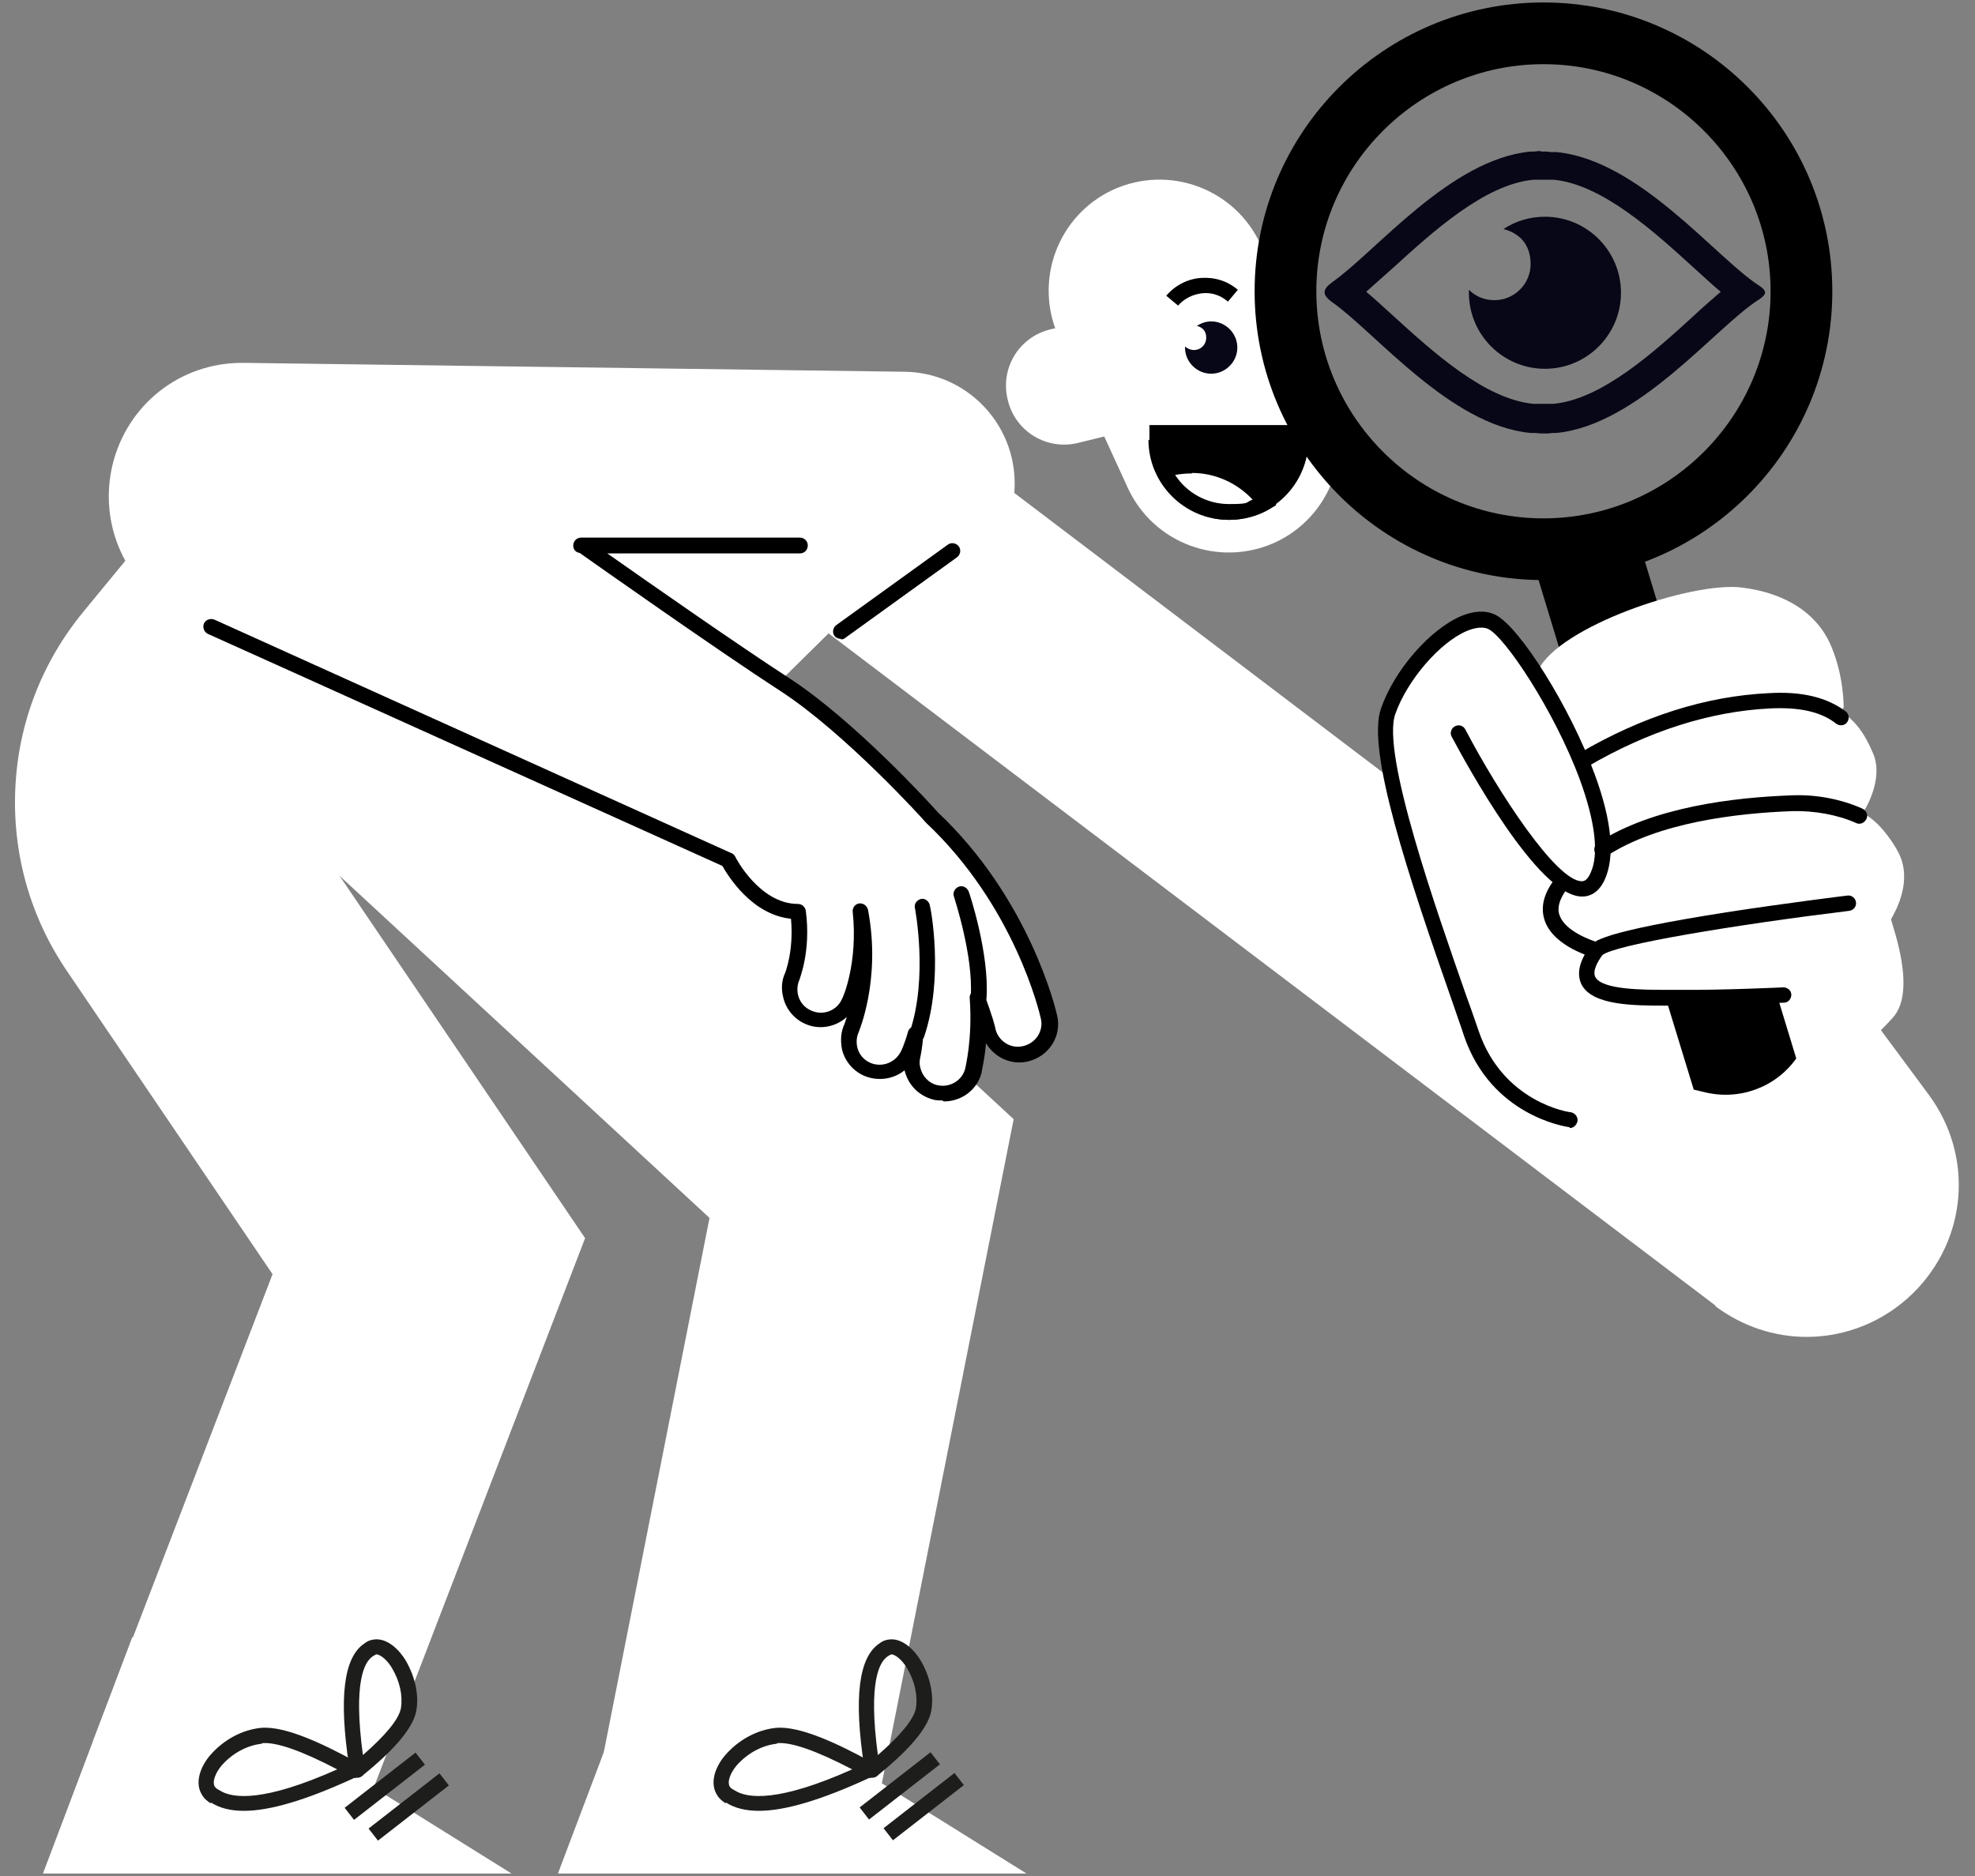 <?xml version="1.0" encoding="UTF-8"?>
<svg id="Capa_1" xmlns="http://www.w3.org/2000/svg" version="1.1" viewBox="0 0 400 380">
  <rect x="0" y="0" width="400" height="380" fill="#808080" stroke="none"/>
  <!-- Generator: Adobe Illustrator 29.2.1, SVG Export Plug-In . SVG Version: 2.1.0 Build 116)  -->
  <defs>
    <style>
      .st0 {
        fill: #fff;
      }

      .st1 {
        fill: #080717;
      }

      .st2 {
        fill: #1d1d1b;
      }
    </style>
  </defs>
  <rect x="313.6" y="111.8" width="21.7" height="20.8" transform="translate(670.4 145) rotate(163.1)"/>
  <polygon class="st0" points="116.1 179.3 196.4 100.1 77.5 100.1 116.1 179.3"/>
  <path class="st0" d="M152.6,185.4c8,0,15.8-4.2,19.9-11.7,6.1-11,2.1-24.8-8.9-30.9l-41.2-22.9,60.1.8c12.5.2,22.9-9.9,23-22.4.2-12.6-9.9-22.9-22.4-23l-133.7-1.8c-.1,0-.3,0-.4,0-12.5,0-23.2,8.4-26.2,20.6-2.9,12.1,2.6,24.4,13.5,30.2l105.2,58.3c3.5,1.9,7.3,2.9,11,2.9Z"/>
  <path class="st0" d="M347.5,264.5L162.8,124.5c-10-7.6-12-21.8-4.4-31.8,7.6-10,21.8-12,31.8-4.4l112.7,85.5c-.6-7.5,2.6-15.1,9.1-20,10.1-7.5,24.3-5.3,31.8,4.7l46.8,63.2c9.2,12.4,7.9,29.3-3.1,40.2-6,5.9-13.8,8.9-21.6,8.9-6.5,0-13-2.1-18.6-6.3ZM375,228.3s0,0,0,0h0Z"/>
  <g>
    <path class="st1" d="M313,36.4h0,0M312,36.4h0,0M313.1,36.4s0,0,0,0c.2,0,.5,0,.8,0,.2,0,.5,0,.7,0,0,0,0,0,0,0,9.9.9,20.6,10.7,28.4,17.8,2,1.8,3.8,3.5,5.5,4.9-1.7,1.5-3.6,3.1-5.5,4.9-7.8,7.1-18.5,16.9-28.4,17.8,0,0,0,0,0,0-.2,0-.5,0-.7,0-.3,0-.6,0-.8,0,0,0,0,0,0,0-.1,0-.2,0-.4,0,0,0,0,0-.1,0s0,0-.1,0c-.1,0-.2,0-.4,0,0,0,0,0,0,0-.2,0-.5,0-.8,0-.2,0-.5,0-.7,0,0,0,0,0,0,0-9.9-.9-20.6-10.7-28.4-17.8-2-1.8-3.8-3.5-5.5-4.9,1.7-1.5,3.5-3.1,5.5-4.9,7.8-7.1,18.5-16.9,28.4-17.8,0,0,0,0,0,0,.2,0,.5,0,.7,0,.3,0,.6,0,.8,0,0,0,0,0,0,0,.1,0,.2,0,.4,0,0,0,0,0,.1,0s0,0,.1,0c.1,0,.2,0,.4,0M312.1,30.6c-.4,0-.8,0-1.2.1-.3,0-.6,0-.9,0-16.2,1.5-31.3,20.2-40.1,26.4-2.1,1.5-2.2,2.6-.1,4.1,8.8,6.2,24,25,40.2,26.5.3,0,.6,0,.9,0,.4,0,.8.1,1.2.1s.3,0,.5,0c.2,0,.3,0,.5,0,.4,0,.8,0,1.2-.1.3,0,.6,0,.9,0,16.7-1.6,32.3-21.5,41-27,1.7-1.1,1.7-1.8,0-2.9-8.7-5.6-24.2-25.4-41-27-.3,0-.6,0-.9,0-.4,0-.8-.1-1.2-.1s-.3,0-.5,0c-.2,0-.3,0-.5,0h0Z"/>
    <path class="st1" d="M302.7,60.8c4,0,7.3-3.3,7.3-7.3s-2.3-6.3-5.5-7.1c2.4-1.6,5.3-2.5,8.4-2.5,8.5,0,15.4,6.9,15.4,15.4s-6.9,15.4-15.4,15.4-15.4-6.9-15.4-15.4c0-.2,0-.4,0-.6,1.3,1.3,3.1,2.1,5.1,2.1Z"/>
  </g>
  <polygon class="st0" points="177.2 368.3 205.3 226.7 83.7 114.3 45.3 155.7 143.7 246.7 121.8 357.4 177.2 368.3"/>
  <polygon class="st0" points="113 379.5 207.9 379.5 131.1 331.6 113 379.5"/>
  <g>
    <rect class="st2" x="173" y="360.4" width="18.2" height="3.1" transform="translate(-183.8 188) rotate(-37.9)"/>
    <rect class="st2" x="177.9" y="364.6" width="18.2" height="3.1" transform="translate(-185.4 191.9) rotate(-37.9)"/>
    <path class="st2" d="M147,365.3c-.6-.4-1.3-.9-1.7-1.6-1.7-2.5-.4-5.9,1.6-8.2,2.7-3.1,6.4-5.1,10.2-5.5,5-.5,13.1,3.5,18.8,6.6.4.2.6.3.8.4,0,0,.2,0,.2,0,.4.2.7.6.8,1,.2.6,0,1.2-.5,1.6-.3.2-.5.3-.7.3-.2,0-.4.2-.8.4-9.4,4.3-16.7,6.5-22,6.5-2.8,0-5-.6-6.7-1.7ZM157.4,353.2c-3,.3-6,1.9-8.2,4.4-1.2,1.4-2,3.3-1.4,4.3.2.3.5.5.9.7,2.7,1.8,9.1,2.4,23.9-4.2-7.3-3.8-12.4-5.6-15.3-5.3ZM176,360.1c-.1,0-.3,0-.4-.1.1,0,.3.1.4.1Z"/>
    <path class="st2" d="M176.3,360.2c-.6-.1-1.1-.6-1.2-1.2,0-.2,0-.4,0-.5,0-.2,0-.4-.1-.8-2.1-13.8-1.1-22,3.1-24.8.5-.4,1.1-.7,1.9-.8,2.7-.4,5.2,2.1,6.5,4.3,1.9,3.3,2.7,7,2.1,10.2-.8,4.2-6.2,9.2-10.2,12.5-.2.2-.4.3-.5.4,0,0,0,.1-.2.2-.3.3-.7.4-1.1.4s-.2,0-.3,0ZM178.2,358.7s0,0,0,0c0,0,0,0,0,0ZM175.3,357.8c0-.1.2-.2.3-.3-.1.1-.2.2-.3.3ZM180.4,335.2c-.2,0-.4.2-.6.3-1.7,1.1-4,5.2-2,20,4.7-4.1,7.3-7.3,7.7-9.5.4-2.5-.2-5.4-1.8-8.1-1-1.7-2.4-2.8-3.2-2.8s0,0-.1,0Z"/>
  </g>
  <path class="st0" d="M71.5,373l47-122.2-58.2-85.9c-1.1-1.6-1-3.7.2-5.1l28.3-34.4-43.6-35.9-28.3,34.4c-8.4,10.2-13.2,22.6-13.8,35.8-.6,13.2,3,26,10.4,36.9l41.7,61.5-36.4,94.7,52.7,20.3Z"/>
  <polygon class="st0" points="8.7 379.5 103.6 379.5 26.8 331.6 8.7 379.5"/>
  <g>
    <rect class="st2" x="68.7" y="360.4" width="18.2" height="3.1" transform="translate(-205.8 124) rotate(-37.9)"/>
    <rect class="st2" x="73.6" y="364.6" width="18.2" height="3.1" transform="translate(-207.4 127.9) rotate(-37.9)"/>
    <path class="st2" d="M42.7,365.3c-.6-.4-1.3-.9-1.7-1.6-1.7-2.5-.4-5.9,1.6-8.2,2.7-3.1,6.4-5.1,10.2-5.5,5-.5,13.1,3.5,18.8,6.6.4.2.6.3.8.4,0,0,.2,0,.2,0,.4.2.7.6.8,1,.2.6,0,1.2-.5,1.6-.3.2-.5.3-.7.3-.2,0-.4.2-.8.4-9.4,4.3-16.7,6.5-22,6.5-2.8,0-5-.6-6.7-1.7ZM53.1,353.2c-3,.3-6,1.9-8.2,4.4-1.2,1.4-2,3.3-1.4,4.3.2.3.5.5.9.7,2.7,1.8,9.1,2.4,23.9-4.2-7.3-3.8-12.4-5.6-15.3-5.3ZM71.7,360.1c-.1,0-.3,0-.4-.1.1,0,.3.1.4.1Z"/>
    <path class="st2" d="M72,360.2c-.6-.1-1.1-.6-1.2-1.2,0-.2,0-.4,0-.5,0-.2,0-.4-.1-.8-2.1-13.8-1.1-22,3.1-24.8.5-.4,1.1-.7,1.9-.8,2.7-.4,5.2,2.1,6.5,4.3,1.9,3.3,2.7,7,2.1,10.2-.8,4.2-6.2,9.2-10.2,12.5-.2.2-.4.3-.5.4,0,0,0,.1-.2.2-.3.3-.7.4-1.1.4s-.2,0-.3,0ZM73.9,358.7s0,0,0,0c0,0,0,0,0,0ZM71,357.8c0-.1.2-.2.3-.3-.1.1-.2.2-.3.3ZM76.1,335.2c-.2,0-.4.2-.6.3-1.7,1.1-4,5.2-2,20,4.7-4.1,7.3-7.3,7.7-9.5.4-2.5-.2-5.4-1.8-8.1-1-1.7-2.4-2.8-3.2-2.8s0,0-.1,0Z"/>
  </g>
  <g>
    <path class="st0" d="M258.2,109.9h0c11.3-5.2,16.2-18.5,11.1-29.8l-14-30.6c-5.2-11.3-18.5-16.2-29.8-11.1h0c-11.3,5.2-16.2,18.5-11.1,29.8l14,30.6c5.2,11.3,18.5,16.2,29.8,11.1Z"/>
    <path class="st0" d="M239.6,84.5l-21.2,5.2c-6.4,1.6-12.8-2.3-14.3-8.7h0c-1.6-6.4,2.3-12.8,8.7-14.3l21.2-5.2,5.7,23Z"/>
  </g>
  <g>
    <g>
      <path d="M263.6,89.1c0,8.1-6.5,14.6-14.6,14.6s-14.6-6.5-14.6-14.6c0-.5,0-.9,0-1.4h29.1c0,.5,0,.9,0,1.4Z"/>
      <path d="M232.8,89.1c0-.5,0-1,0-1.6v-1.4c.1,0,32,0,32,0v1.4c.2.6.2,1.1.2,1.6,0,8.9-7.3,16.2-16.2,16.2-8.9,0-16.2-7.3-16.2-16.2ZM235.9,89.3c0,7.1,5.9,12.9,13,12.9s12.9-5.8,13-12.9h-26.1Z"/>
    </g>
    <g>
      <path class="st0" d="M235.7,95.2c1.8-.6,3.7-.9,5.7-.9,6.1,0,11.4,3,14.8,7.5-2.1,1.2-4.6,1.9-7.2,1.9-5.9,0-10.9-3.5-13.3-8.5Z"/>
      <path d="M234.3,95.9l-.7-1.6,1.7-.5c2-.7,4.1-1,6.2-1,6.3,0,12.3,3,16,8.1l1,1.4-1.5.9c-2.4,1.4-5.2,2.1-8,2.1-6.3,0-12-3.7-14.7-9.4ZM241.4,95.9c-1.1,0-2.3.1-3.4.3,2.4,3.7,6.5,5.9,10.9,5.9s3.2-.3,4.8-.9c-3.2-3.4-7.6-5.4-12.3-5.4Z"/>
    </g>
  </g>
  <path d="M238.6,61.9c1.2-1.4,3-2.3,4.9-2.5,1.9-.2,3.7.4,5.2,1.7l2-2.4c-2.1-1.8-4.7-2.6-7.5-2.4-2.7.2-5.2,1.5-7,3.6l2.4,2Z"/>
  <path class="st0" d="M306.1,222.8c0-.1,0-.2,0-.4-3.5-2.7-6.8-6.7-8.8-12.6-.7-2-1.5-4.4-2.4-7-6.6-18.7-17.5-50-14.4-58.8,2.6-7.5,9.7-15.7,15.8-18.2,2.4-1,4.5-1.1,6.3-.3,2,.9,5.4,4.9,8.9,10.3,4.2-8.9,31-18,41.2-16.8,9.1,1.1,15.6,5.4,18.3,12.2,2.4,5.8,2.4,11.7,2.4,11.9,0,.4-.3.7-.6.8,0,0-.2,0-.2,0,0,0,0,0,0,0,4.1,2.6,5.7,6.3,6.8,8.8,2.2,5.3-1.9,11.7-2.1,11.9,0,0,0,0-.1.1,3.1,1.4,6,5.5,7.3,8,2.9,5.7-.5,11.7-1.5,13.5.3,1.6,5.3,14.6.3,20-3.5,3.9-6.2,6-9.6,7.7,0,0-4-5.6-4-5.6"/>
  <path d="M343,220.7l2.1.5c7.1,1.8,14.5-.9,18.7-6.8h0s-3.5-11.5-3.5-11.5l-22.9-.6,5.6,18.3Z"/>
  <g>
    <path d="M320.7,155.5c.3,0,.5,0,.8-.2,12.3-7.2,24.8-11.2,37-11.8,6-.3,10.4.7,13.4,3.1.7.5,1.7.4,2.2-.3.5-.7.4-1.7-.3-2.2-3.7-2.8-8.8-4.1-15.5-3.7-12.8.6-25.7,4.7-38.5,12.2-.7.4-1,1.4-.6,2.1.3.5.8.8,1.4.8Z"/>
    <path d="M324.5,173.7c.3,0,.6,0,.9-.3,10.4-6.8,26.3-8.7,37.7-9.1,4.3-.1,9,.7,12.8,2.4.8.4,1.7,0,2.1-.8.4-.8,0-1.7-.8-2.1-4.2-1.9-9.3-2.9-14.2-2.7-11.9.4-28.3,2.4-39.4,9.6-.7.5-.9,1.4-.5,2.2.3.5.8.7,1.3.7Z"/>
    <path d="M342.7,203.6c8,0,18.4-.5,18.6-.5.9,0,1.5-.8,1.5-1.6,0-.9-.8-1.5-1.6-1.5-.1,0-12.9.6-20.9.5-.8,0-1.7,0-2.6,0-5,0-13.2,0-14.6-2.6-.6-1.2.4-3,1.4-4.4,2.2-2.1,27.1-6.2,50-9,.9-.1,1.5-.9,1.4-1.7-.1-.9-.9-1.5-1.7-1.4-.1,0-12.3,1.5-24.6,3.4-25.5,4-26.9,5.9-27.6,6.9-2.2,3.1-2.7,5.6-1.7,7.7,2.2,4.3,10.6,4.3,17.3,4.3.9,0,1.8,0,2.5,0,.8,0,1.6,0,2.5,0Z"/>
    <path d="M323.3,194c.7,0,1.3-.5,1.5-1.2.2-.8-.3-1.7-1.1-1.9h0c-1.8-.5-6.7-2.4-7.8-5.4-.6-1.5-.1-3.2,1.2-5.1.5-.7.3-1.7-.4-2.2-.7-.5-1.7-.3-2.2.4-2,2.8-2.5,5.5-1.6,8,1.9,5.2,9.6,7.3,10,7.4.1,0,.3,0,.4,0Z"/>
    <path d="M317.9,228.5c.8,0,1.4-.6,1.6-1.4.1-.9-.5-1.6-1.3-1.8h0c-.6,0-13.8-2.1-18.7-16.4-.7-2-1.5-4.4-2.5-7.1-6-17.2-17.3-49.2-14.4-57.2,2.4-6.8,9-14.5,14.5-16.8,1.2-.5,3-1,4.3-.4,3.3,1.5,13.4,16.5,18.6,30.6,3.1,8.5,3.9,15.2,2.1,18.9-.7,1.6-1.5,1.6-1.7,1.6-5.1.1-16.9-17.9-23.6-30.7-.4-.8-1.3-1.1-2.1-.7-.8.4-1.1,1.4-.7,2.1,2.9,5.4,17.5,32.4,26.4,32.4,0,0,0,0,.1,0,1.3,0,3.2-.6,4.5-3.4,2.1-4.6,1.5-11.8-2-21.3-4.9-13.5-15.3-30.1-20.2-32.4-1.9-.9-4.3-.8-6.9.3-6.3,2.7-13.5,10.9-16.2,18.7-3,8.4,5.5,33.9,14.4,59.3.9,2.7,1.8,5.1,2.4,7,5.5,16.2,20.6,18.4,21.2,18.5,0,0,.1,0,.2,0Z"/>
  </g>
  <path d="M254.1,59c0-32.3,26.2-58.5,58.5-58.5,32.3,0,58.5,26.2,58.5,58.5s-26.2,58.5-58.5,58.5c-32.3,0-58.5-26.2-58.5-58.5ZM266.6,59c0,25.3,20.6,46,46,46,25.3,0,46-20.6,46-46,0-25.3-20.6-46-46-46-25.3,0-46,20.6-46,46Z"/>
  <path class="st1" d="M241.8,70.9c1.4,0,2.5-1.1,2.5-2.5s-.8-2.1-1.9-2.4c.8-.5,1.8-.9,2.9-.9,2.9,0,5.3,2.4,5.3,5.3s-2.4,5.3-5.3,5.3-5.3-2.4-5.3-5.3,0-.1,0-.2c.5.4,1.1.7,1.8.7Z"/>
  <g>
    <g>
      <path class="st0" d="M162,110.3s-48.4,0-44,0c0,0,27.6,19.5,41,28.2,13.4,8.7,29.8,26.9,29.8,26.9,18.4,17.3,23.6,39.6,23.8,40.5.8,3.4-1.4,6.7-4.7,7.5-3.4.8-6.7-1.4-7.5-4.7,0,0-.6-2.6-2.1-6.6.6,8.5-.9,14.3-1,14.7-.9,3.3-4.3,5.3-7.6,4.5-2.4-.6-4.1-2.5-4.6-4.7-.2-.9-.2-1.9,0-2.9,0,0,.4-1.6.6-4.3-.7,2.4-1.3,3.9-1.4,4.1-1.4,3.1-5.1,4.5-8.3,3.1-1.9-.8-3.2-2.5-3.6-4.4-.3-1.3-.2-2.6.4-3.9,0-.1,4.4-10.3,1.8-23.9,1.1,10.7-2.1,18.1-2.3,18.5-1.4,3.1-5.1,4.5-8.2,3.1-1.9-.8-3.2-2.5-3.6-4.4-.3-1.2-.2-2.6.4-3.8.1-.3,2.2-5.5,1.2-13.1-8.9,0-14.2-10.4-14.2-10.4,0,0-102.3-46.2-104.7-47.3"/>
      <path d="M191.2,223.1c3.5,0,6.7-2.3,7.6-5.8,0-.4.6-2.5.9-6,1.7,2.9,5.1,4.5,8.5,3.7,4.2-1,6.9-5.1,5.9-9.3-.2-1-5.5-23.6-24.2-41.2-1.1-1.3-16.8-18.5-30-27.1-10.2-6.6-28.8-19.6-36.9-25.3h39c.9,0,1.6-.7,1.6-1.6s-.7-1.6-1.6-1.6h-44.3c-.9,0-1.6.7-1.6,1.6s.6,1.4,1.3,1.5c3.4,2.4,28.2,19.9,40.7,28,13.1,8.5,29.3,26.4,29.4,26.6,0,0,0,0,0,0,18.1,17,23.1,38.8,23.3,39.7.6,2.5-1,5-3.6,5.6-2.5.6-5-1-5.6-3.5,0-.3-.7-2.9-2.2-6.8-.3-.7-1-1.1-1.8-1-.8.2-1.3.9-1.2,1.6.6,8.3-.9,14-.9,14.2-.6,2.5-3.2,4-5.7,3.4-1.7-.4-3-1.8-3.4-3.5-.2-.7-.2-1.4,0-2.2,0,0,.4-1.7.6-4.5,0-.8-.5-1.5-1.3-1.7-.8-.1-1.6.3-1.8,1.1-.7,2.5-1.4,3.9-1.4,3.9-1.1,2.3-3.8,3.4-6.2,2.4-1.4-.6-2.4-1.8-2.7-3.3-.2-1-.1-2,.3-2.9,0-.1,4.6-10.6,1.9-24.8-.2-.8-.9-1.4-1.8-1.3-.8.1-1.4.9-1.3,1.7,1.1,10.4-2,17.5-2.2,17.7-1,2.3-3.8,3.4-6.2,2.3-1.4-.6-2.4-1.8-2.7-3.3-.2-1-.1-2,.3-2.9,0-.2,2.4-5.8,1.3-14-.1-.8-.8-1.4-1.6-1.4,0,0,0,0,0,0-7.8,0-12.7-9.5-12.7-9.6-.2-.3-.4-.6-.8-.7-4.2-1.9-102.3-46.2-104.7-47.3-.8-.3-1.7,0-2.1.8-.3.8,0,1.7.8,2.1,2.3,1,96.6,43.6,104.2,47,1.2,2.1,6,9.9,13.9,10.7.6,6.6-1.2,11-1.2,11-.7,1.5-.8,3.2-.4,4.8.5,2.4,2.2,4.5,4.5,5.5,2.9,1.3,6.2.6,8.4-1.4-.3,1-.5,1.5-.5,1.5-.7,1.5-.8,3.2-.5,4.9.5,2.4,2.2,4.5,4.5,5.5,2.8,1.2,6,.7,8.2-1.1.7,2.9,2.8,5.1,5.7,5.9.6.2,1.3.2,1.9.2Z"/>
    </g>
    <g>
      <path class="st0" d="M194.7,181.1s4.1,12.2,3.5,21"/>
      <path d="M198.2,203.7c.8,0,1.5-.6,1.6-1.5.6-9-3.4-21.1-3.6-21.6-.3-.8-1.2-1.3-2-1-.8.3-1.3,1.2-1,2,0,.1,4,12,3.4,20.4,0,.9.6,1.6,1.5,1.7,0,0,0,0,.1,0Z"/>
    </g>
    <g>
      <path class="st0" d="M186.7,183.7s2.8,14.1-1.1,25.8"/>
      <path d="M185.7,211c.7,0,1.3-.4,1.5-1.1,4-11.9,1.3-26,1.1-26.6-.2-.8-1-1.4-1.8-1.2-.8.2-1.4,1-1.2,1.8,0,.1,2.7,13.9-1,25-.3.8.2,1.7,1,2,.2,0,.3,0,.5,0Z"/>
    </g>
  </g>
  <g>
    <line class="st0" x1="170.3" y1="127.9" x2="192.9" y2="111.6"/>
    <path d="M170.3,129.5c.3,0,.6,0,.9-.3l22.6-16.3c.7-.5.9-1.5.4-2.2-.5-.7-1.5-.9-2.2-.4l-22.6,16.3c-.7.5-.9,1.5-.4,2.2.3.4.8.6,1.3.6Z"/>
  </g>
</svg>